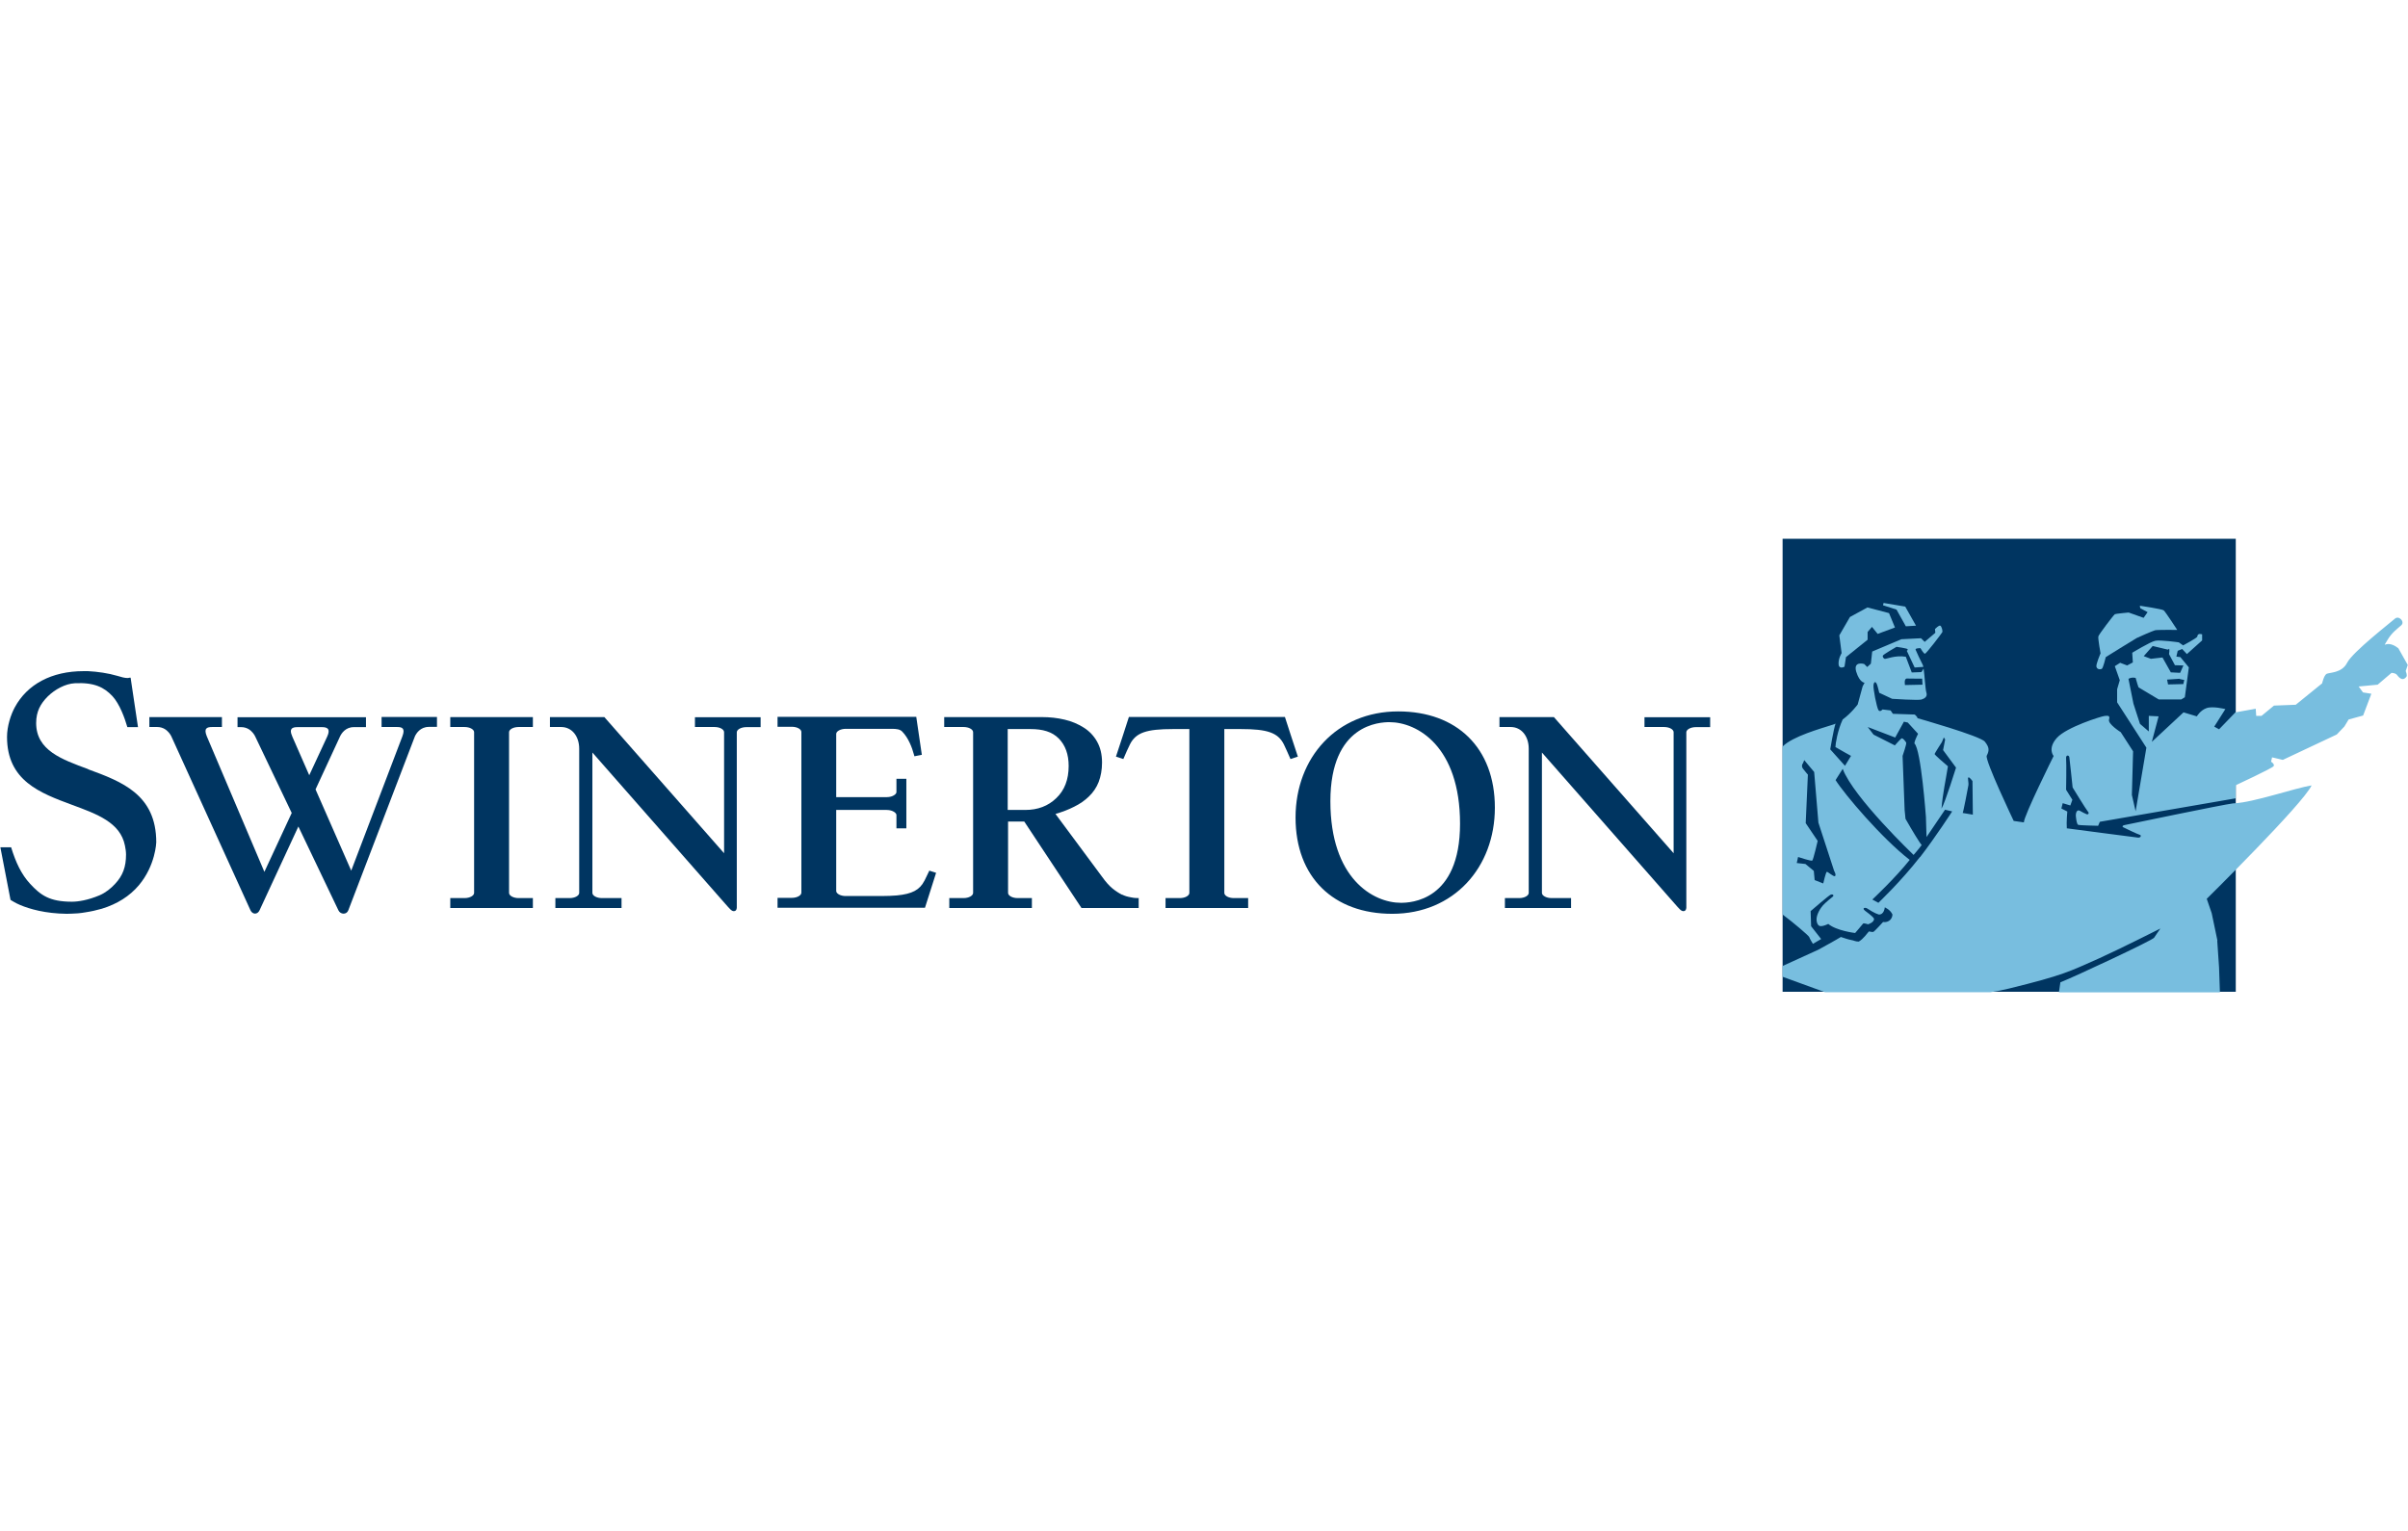 <?xml version="1.0" encoding="UTF-8"?><svg id="a" xmlns="http://www.w3.org/2000/svg" xmlns:xlink="http://www.w3.org/1999/xlink" viewBox="0 0 199.1 126.6"><defs><style>.c{fill:none;}.d{fill:#78bedf;}.e{fill:#003561;}.f{clip-path:url(#b);}</style><clipPath id="b"><rect class="c" y="44.56" width="199.1" height="37.47"/></clipPath></defs><path class="e" d="M115.83,74.67c-2.28,0-5.83-1.99-5.83-8.4s4.12-6.54,4.89-6.54c2.28,0,5.83,1.99,5.83,8.4s-4.12,6.54-4.89,6.54h0ZM115.61,58.84c-5.09,0-8.49,3.83-8.49,8.78s3.15,7.96,7.99,7.96c5.09,0,8.49-3.83,8.49-8.78s-3.15-7.96-7.99-7.96h0Z"/><path class="e" d="M37.23,60.13h1.18c.44,0,.79.2.79.43v13.29c0,.23-.35.43-.79.43h-1.18v.82h6.83v-.82h-1.18c-.44,0-.79-.2-.79-.43v-13.29c0-.23.35-.43.79-.43h1.18v-.82h-6.83v.82h0Z"/><path class="e" d="M83.32,66.99v-6.69h1.89c1,0,1.78.22,2.33.78.55.56.82,1.32.82,2.27,0,1.13-.34,2.01-1.02,2.66-.68.66-1.54.98-2.56.98h-1.46ZM92.77,74c-.26-.13-.52-.3-.78-.51-.26-.21-.56-.54-.88-.99-.75-1.01-3.06-4.14-3.84-5.18.56-.16,1.08-.36,1.55-.6.47-.23.87-.51,1.2-.83.36-.34.64-.75.82-1.21.18-.47.28-1.01.28-1.61,0-.68-.14-1.25-.41-1.73-.27-.48-.64-.87-1.1-1.16-.48-.3-1.01-.53-1.59-.66-.59-.14-1.21-.21-1.88-.21h-8.07v.82h1.6c.44,0,.79.2.79.43v13.29c0,.23-.35.43-.79.43h-1.18v.82h6.83v-.82h-1.18c-.44,0-.79-.2-.79-.43v-5.9h1.34l4.73,7.15h4.73v-.82c-.19,0-.34,0-.63-.06-.29-.05-.53-.12-.72-.22h0Z"/><path class="e" d="M135.97,59.31v.82h.44s1.18,0,1.18,0c.44,0,.79.2.79.43v10.01l-9.9-11.26h-4.5v.82h.93c.87,0,1.49.74,1.49,1.8v11.92c0,.23-.35.43-.79.43h-1.18v.82h5.47v-.82h-1.62c-.44,0-.79-.2-.79-.43v-11.61l10.95,12.47c.4.45.55.65.74.65.17,0,.24-.12.25-.28v-14.51c0-.23.35-.43.79-.43h1.18v-.82h-5.43Z"/><path class="e" d="M57.46,60.13h1.62c.44,0,.79.2.79.43v10.01l-9.9-11.26h-4.5v.82h.93c.87,0,1.49.74,1.49,1.8v11.92c0,.23-.35.43-.79.43h-1.18v.82h5.47v-.82h-1.62c-.44,0-.79-.2-.79-.43v-11.61l10.95,12.47c.4.45.55.65.74.65.17,0,.24-.12.25-.28v-14.51c0-.23.35-.43.79-.43h1.18v-.82h-5.43v.82h0Z"/><path class="e" d="M76.43,72.85c-.38.75-1.01,1.09-2.28,1.21-.37.03-.79.05-1.29.05h-2.94c-.43,0-.78-.2-.78-.42v-6.7h4.18c.26,0,.47.07.62.17.1.07.18.16.18.25v1.1h.82v-4.1h-.82v1.1c0,.09-.07.18-.18.25-.14.1-.36.17-.62.17h-4.18v-5.23c0-.22.36-.42.79-.42h3.82c.35,0,.66.03.85.23.5.51.81,1.3.97,1.91.01.06.04.13.04.13l.61-.12-.46-3.14h0s0,0,0,0h-11.47v.82h1.18c.44,0,.79.2.79.43v13.29c0,.23-.35.43-.79.43h-1.18v.82h12.19l.92-2.89-.56-.18s-.35.73-.4.83h0Z"/><path class="e" d="M106.21,59.3h-.24s0,0,0,0h-12.63s-.94,2.92-1.07,3.28l.61.2c.16-.38.43-.99.55-1.22.49-.97,1.37-1.26,3.55-1.26h1.36v13.55c0,.23-.35.43-.79.43h-1.18v.82h6.83v-.82h-1.18c-.44,0-.79-.2-.79-.43v-13.55h1.37c2.17,0,3.06.29,3.55,1.26.11.23.39.84.55,1.22l.61-.2c-.13-.37-1.07-3.28-1.07-3.28h0Z"/><path class="e" d="M24.16,60.89c-.28-.62,0-.75.43-.75h2.03c.43,0,.73.13.44.77l-1.49,3.21-1.41-3.22h0ZM31.55,60.13h1.28c.43,0,.69.1.44.77l-4.23,11.11-2.95-6.72,2.03-4.39c.11-.23.44-.76,1.13-.76h1.01v-.82h-10.62s0,.82,0,.82h.31c.24,0,.44.07.6.16.3.18.48.46.55.61l3.02,6.33-2.26,4.87-4.76-11.21c-.27-.66,0-.77.45-.77h.8v-.82h-6v.82h.66c.24,0,.44.07.6.16.3.18.47.44.55.6l6.55,14.4c.17.36.58.37.75,0l3.21-6.93,3.31,6.93c.17.36.68.38.82,0l5.51-14.4h0c.11-.23.44-.76,1.13-.77h.69v-.82h-4.58v.82h0Z"/><g class="f"><path class="e" d="M7.28,63.61c-2.16-.8-4.29-1.54-4.29-3.81,0-.95.36-1.6.96-2.2.59-.58,1.45-1.05,2.24-1.09,1.61-.08,2.42.34,3.1,1.06.61.66,1.03,1.84,1.24,2.57h.88l-.51-3.41-.1-.68h-.08s-.11.03-.16.03c-.24,0-.51-.07-.86-.18-.74-.22-1.64-.35-2.43-.39-.08,0-.28,0-.35,0-2.67,0-4.67,1.1-5.69,2.98-.34.62-.65,1.58-.65,2.46,0,3.63,2.74,4.64,5.38,5.62,2.05.76,3.99,1.45,4.37,3.37.05.24.09.51.09.74,0,1.01-.26,1.74-.91,2.43-.34.37-.77.72-1.28.94-.97.41-1.79.53-2.28.53-1.86,0-2.59-.54-3.46-1.48-.73-.79-1.19-1.78-1.57-3.02h-.89l.84,4.35s.44.28.79.42c.78.33,2.08.71,3.86.73.22,0,.6-.02.93-.04.22-.02.44-.05.6-.08.47-.07.92-.17,1.37-.3,1.27-.39,2.3-1.04,3.06-1.94,1.38-1.64,1.44-3.54,1.44-3.55,0-3.96-2.85-5.02-5.62-6.04h0Z"/><polygon class="e" points="184.86 82.04 147.39 82.04 147.39 44.56 184.86 44.56 184.86 82.04 184.86 82.04"/><path class="d" d="M162.28,67.24c.05-.06.43-2.03.47-2.28.04-.25-.08-.6,0-.66.08-.06.34.3.34.3l.03,2.78-.84-.14h0ZM160.53,66.86c.1-1.23.35-2.34.53-3.48-.29-.24-1.1-.95-1.1-1.01,0-.07.6-.99.6-.99l.16-.39.11.17-.17.88,1.07,1.45s-.89,2.86-1.19,3.37h0ZM158.75,70.88c-1.57,2.02-3.44,3.79-3.44,3.79l-.5-.27s1.92-1.8,3.09-3.28c-2.3-1.78-5.38-5.41-6.13-6.6,0,0,.32-.5.59-.93.88,2.36,5.86,7.12,5.86,7.12,0,0,.39-.44.67-.82-.16-.16-.77-1.17-1.34-2.17-.01-.26-.06-.5-.07-.71,0-.2-.17-4.49-.17-4.49,0,0,.35-1.01.3-1.1-.05-.09-.3-.43-.4-.34-.11.08-.54.57-.54.57l-1.76-.89-.48-.63,2.27.87.72-1.31.32.07.85.93-.1.21s-.2.4-.2.59c.55.5.95,6.08.95,6.08l.05,1.66,1.53-2.26.59.14s-1.37,2.12-2.66,3.79h0ZM151.73,72.46c-.14.08-.61-.39-.69-.35-.08.05-.29.96-.29.96l-.71-.28-.07-.76-.69-.57-.72-.08.11-.5s1.08.36,1.17.3c.09-.06.45-1.63.45-1.63l-.99-1.47.18-4.01s-.23-.26-.41-.5c-.18-.23.02-.5-.02-.39.03-.08.13-.31.13-.31l.82.98.35,4.19,1.3,3.99s.2.34.07.43h0ZM157.64,56.12c.24.01,1.29.01,1.29.01l.03.5-1.45.03s-.1-.49.13-.54h0ZM177.99,53.43l1.17.28s.11.06.18-.05c.07.04,0,.44,0,.44l.49.92.7.02-.27.61-.77-.04-.69-1.23-.96.11-.59-.22.74-.84h0ZM180.51,56.58l-1.25.03-.08-.4s.82-.05,1.02-.07c0,0,0,0,.02,0,.05,0,.02,0-.02,0-.04.02.4.1.4.1l-.08.35h0ZM183.34,77.78l-.47-2.25-.41-1.19s7.97-7.86,8.67-9.38c-1.39.22-4.76,1.4-6.38,1.48h0s-.04,0-.07,0c-.93.11-8.85,1.77-9.01,1.8-.16.03-.22.11-.14.17.08.05,1.26.61,1.4.64.14.03.08.25-.14.23-.22-.02-5.9-.77-5.9-.77-.04-.53.04-1.39.04-1.39l-.49-.25.11-.44.63.19.17-.47-.52-.83s.04-2.19,0-2.6c-.03-.3.25-.28.27-.08.03.19.27,2.49.27,2.49,0,0,1.13,1.85,1.26,1.99.14.14.03.28-.11.22-.14-.06-.33-.15-.55-.28-.25-.14-.36.19-.33.47.03.28.08.64.19.69.11.05,1.65.08,1.65.08l.14-.33,11.23-1.94v-1.08s3.03-1.41,3.14-1.58c.11-.17-.21-.37-.21-.37l.08-.36.89.21,4.46-2.1.63-.66.35-.58,1.2-.33.68-1.8-.69-.11-.36-.49,1.57-.15,1.15-.98s.3.01.43.15c.1.11.44.65.8.17.09-.12-.06-.47-.06-.47l.17-.5-.77-1.37s-.35-.32-.76-.36c-.4-.04-.51.29-.15-.33.37-.63.81-.92,1.14-1.22.33-.29-.19-.84-.52-.55-.33.3-3.5,2.75-3.96,3.66-.44.86-1.48.78-1.7.91-.22.14-.36.78-.36.78l-2.18,1.77-1.8.07-1.03.85h-.44l-.04-.59-1.68.3-1.35,1.4-.4-.22.92-1.45s-1.05-.27-1.56-.08c-.51.18-.8.68-.8.68l-1.1-.33-2.62,2.44.56-2.11-.81-.04v1.29l-.73-.63-.54-1.67-.41-2.05s.22-.16.59-.08c.1.39.24.78.24.78l1.67,1h1.87l.29-.18.33-2.47-.7-.85-.33-.04.11-.48.37-.15.39.42,1.26-1.13v-.5s-.38-.15-.4.18c0,.11-1.17.73-1.17.73l-.36-.25s-1.53-.22-1.95-.13c-.42.09-1.9.99-1.9.99l.05.8-.47.25-.58-.22-.44.28.41,1.16-.22.75v1.08l2.42,3.75-.89,5.26-.31-1.35.1-3.61-1.02-1.58s-1.08-.68-.97-1.04c.11-.36-.11-.33-.38-.3-.27.03-3.13.92-3.93,1.81-.8.89-.27,1.5-.27,1.5,0,0-2.46,4.94-2.46,5.49l-.84-.12s-2.41-5.05-2.23-5.4c.22-.42.22-.69-.16-1.16-.38-.47-5.57-1.94-5.57-1.94.03-.08-.22-.3-.22-.3l-1.81-.06-.19-.28-.67-.08s-.19.25-.33.06c-.14-.19-.46-1.8-.41-2.1.05-.3.18-.25.26-.09.08.17.21.75.21.75l1.07.5s2.14.14,2.42.06c.27-.08.52-.25.41-.58-.09-.27-.14-1.41-.23-1.98l-.18.29-.8.03s-.41-1.09-.49-1.3c-.89-.15-1.65.22-1.76.17-.11-.06-.17-.17-.14-.26.03-.1,1.13-.73,1.13-.73,0,0,.85.12.91.19.06.07-.06.14-.06.14l.65,1.38.72-.05c-.01-.06-.03-.12-.04-.15-.14-.25-.55-1.14-.6-1.27-.06-.14.4-.13.4-.13,0,0,.26.46.37.46s1.37-1.66,1.43-1.77c.06-.11-.05-.5-.16-.55-.11-.06-.44.28-.44.28l.03.31-.88.75-.3-.3-1.62.08-2.42,1.02-.11,1-.3.28-.25-.25s-.93-.28-.66.64c.28.91.69.91.69.91l-.16.3-.41,1.5s-.52.71-1.24,1.24c-.42.9-.6,2.02-.6,2.28.41.25,1.29.73,1.29.73l-.5.82-1.22-1.36s.27-1.63.44-2.13c-.12.06-.13.06-.26.1-.93.3-3.31.96-4.12,1.8v13.89c.94.7,2.16,1.75,2.2,1.86.06.17.3.55.3.55v.02s.69-.4.69-.4l-.83-1.06-.04-1.25s1.54-1.34,1.68-1.37c.14-.03.21.01.2.1,0,.08-.22.18-.68.61-.46.42-.71,1-.71,1.33s.13.55.31.57c.18.02.42-.07.66-.18.68.57,2.22.75,2.22.75,0,0,.62-.72.66-.78.04-.06.41.06.41.06,0,0,.53-.16.49-.47-.13-.22-.67-.59-.74-.65-.3-.24.03-.3.19-.18.15.1.6.39.94.49.46.03.5-.59.5-.59,0,0,.46.18.64.6-.05.52-.48.66-.78.61,0,0-.73.8-.8.82-.07.01-.15.01-.37-.04-.13.13-.45.62-.84.84-.3,0-.41-.1-.58-.12-.33-.06-.62-.17-.9-.26-.27.18-1.88,1.06-1.88,1.06l-2.94,1.34v.89l3.52,1.28h13.64c.5-.07,1.02-.17,1.58-.31,4.48-1.1,4.97-1.4,7.38-2.47,1.57-.7,5.12-2.49,5.12-2.49,0,0-.47.67-.52.76-.12.21-6.6,3.24-7.75,3.69l-.12.83h13.31l-.07-2.06-.15-2.2h0Z"/></g><path class="d" d="M176.93,50.11l.03.19.61.33-.33.47-1.24-.44s-1.09.1-1.14.14c-.13.1-1.31,1.66-1.36,1.83-.05.17.18,1.41.18,1.41,0,0-.4.91-.34,1.11.05.19.25.25.44.17.11-.04.33-.97.33-.97,0,0,2.32-1.45,2.56-1.58.23-.12,1.31-.58,1.51-.64.21-.05,1.84-.03,1.84-.03,0,0-.98-1.51-1.12-1.62-.14-.11-1.96-.38-1.96-.38h0Z"/><polygon class="d" points="155.74 49.87 155.69 50.06 156.81 50.42 157.58 51.8 158.42 51.75 157.53 50.17 155.74 49.87 155.74 49.87"/><path class="d" d="M154.39,50.25l-1.43.78-.88,1.52.19,1.47s-.28.44-.25.91c.03.47.49.21.49.21l.12-.79,1.79-1.44v-.64l.36-.42.47.58,1.43-.53-.49-1.19-1.79-.47h0Z"/></svg>